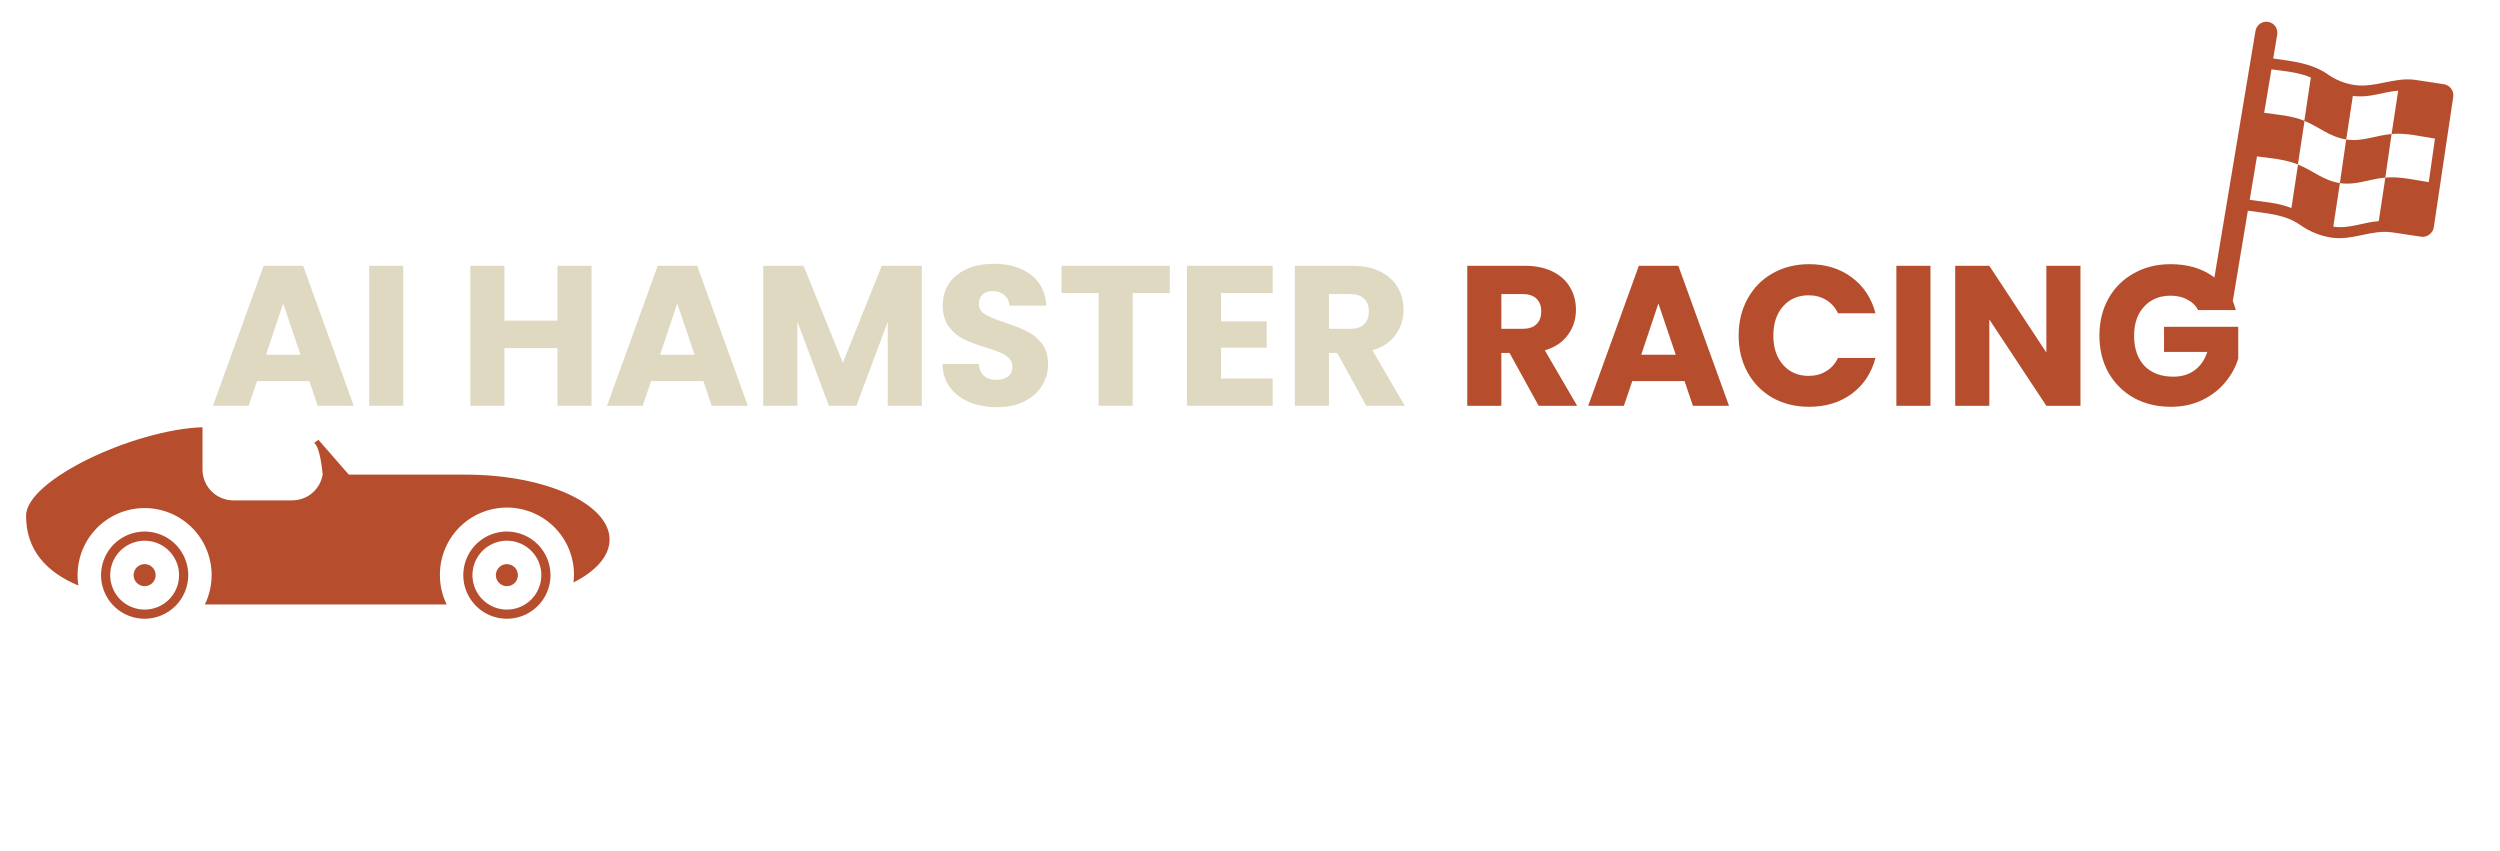 <svg width="188" height="64" viewBox="0 0 188 64" fill="none" xmlns="http://www.w3.org/2000/svg">
<path d="M23.259 28.656H19.329L18.699 30.516H16.014L19.824 19.986H22.794L26.604 30.516H23.889L23.259 28.656ZM22.599 26.676L21.294 22.821L20.004 26.676H22.599ZM30.328 19.986V30.516H27.764V19.986H30.328ZM44.486 19.986V30.516H41.921V26.181H37.931V30.516H35.366V19.986H37.931V24.111H41.921V19.986H44.486ZM52.893 28.656H48.963L48.333 30.516H45.648L49.458 19.986H52.428L56.238 30.516H53.523L52.893 28.656ZM52.233 26.676L50.928 22.821L49.638 26.676H52.233ZM69.322 19.986V30.516H66.757V24.201L64.402 30.516H62.332L59.962 24.186V30.516H57.397V19.986H60.427L63.382 27.276L66.307 19.986H69.322ZM74.977 30.621C74.207 30.621 73.517 30.496 72.907 30.246C72.297 29.996 71.807 29.626 71.437 29.136C71.077 28.646 70.887 28.056 70.867 27.366H73.597C73.637 27.756 73.772 28.056 74.002 28.266C74.232 28.466 74.532 28.566 74.902 28.566C75.282 28.566 75.582 28.481 75.802 28.311C76.022 28.131 76.132 27.886 76.132 27.576C76.132 27.316 76.042 27.101 75.862 26.931C75.692 26.761 75.477 26.621 75.217 26.511C74.967 26.401 74.607 26.276 74.137 26.136C73.457 25.926 72.902 25.716 72.472 25.506C72.042 25.296 71.672 24.986 71.362 24.576C71.052 24.166 70.897 23.631 70.897 22.971C70.897 21.991 71.252 21.226 71.962 20.676C72.672 20.116 73.597 19.836 74.737 19.836C75.897 19.836 76.832 20.116 77.542 20.676C78.252 21.226 78.632 21.996 78.682 22.986H75.907C75.887 22.646 75.762 22.381 75.532 22.191C75.302 21.991 75.007 21.891 74.647 21.891C74.337 21.891 74.087 21.976 73.897 22.146C73.707 22.306 73.612 22.541 73.612 22.851C73.612 23.191 73.772 23.456 74.092 23.646C74.412 23.836 74.912 24.041 75.592 24.261C76.272 24.491 76.822 24.711 77.242 24.921C77.672 25.131 78.042 25.436 78.352 25.836C78.662 26.236 78.817 26.751 78.817 27.381C78.817 27.981 78.662 28.526 78.352 29.016C78.052 29.506 77.612 29.896 77.032 30.186C76.452 30.476 75.767 30.621 74.977 30.621ZM87.97 19.986V22.041H85.18V30.516H82.615V22.041H79.825V19.986H87.97ZM91.823 22.041V24.171H95.258V26.151H91.823V28.461H95.708V30.516H89.258V19.986H95.708V22.041H91.823ZM102.743 30.516L100.553 26.541H99.938V30.516H97.373V19.986H101.678C102.508 19.986 103.213 20.131 103.793 20.421C104.383 20.711 104.823 21.111 105.113 21.621C105.403 22.121 105.548 22.681 105.548 23.301C105.548 24.001 105.348 24.626 104.948 25.176C104.558 25.726 103.978 26.116 103.208 26.346L105.638 30.516H102.743ZM99.938 24.726H101.528C101.998 24.726 102.348 24.611 102.578 24.381C102.818 24.151 102.938 23.826 102.938 23.406C102.938 23.006 102.818 22.691 102.578 22.461C102.348 22.231 101.998 22.116 101.528 22.116H99.938V24.726Z" fill="#E0D9C1"/>
<path d="M115.707 30.516L113.517 26.541H112.902V30.516H110.337V19.986H114.642C115.472 19.986 116.177 20.131 116.757 20.421C117.347 20.711 117.787 21.111 118.077 21.621C118.367 22.121 118.512 22.681 118.512 23.301C118.512 24.001 118.312 24.626 117.912 25.176C117.522 25.726 116.942 26.116 116.172 26.346L118.602 30.516H115.707ZM112.902 24.726H114.492C114.962 24.726 115.312 24.611 115.542 24.381C115.782 24.151 115.902 23.826 115.902 23.406C115.902 23.006 115.782 22.691 115.542 22.461C115.312 22.231 114.962 22.116 114.492 22.116H112.902V24.726ZM126.677 28.656H122.747L122.117 30.516H119.432L123.242 19.986H126.212L130.022 30.516H127.307L126.677 28.656ZM126.017 26.676L124.712 22.821L123.422 26.676H126.017ZM130.746 25.236C130.746 24.196 130.971 23.271 131.421 22.461C131.871 21.641 132.496 21.006 133.296 20.556C134.106 20.096 135.021 19.866 136.041 19.866C137.291 19.866 138.361 20.196 139.251 20.856C140.141 21.516 140.736 22.416 141.036 23.556H138.216C138.006 23.116 137.706 22.781 137.316 22.551C136.936 22.321 136.501 22.206 136.011 22.206C135.221 22.206 134.581 22.481 134.091 23.031C133.601 23.581 133.356 24.316 133.356 25.236C133.356 26.156 133.601 26.891 134.091 27.441C134.581 27.991 135.221 28.266 136.011 28.266C136.501 28.266 136.936 28.151 137.316 27.921C137.706 27.691 138.006 27.356 138.216 26.916H141.036C140.736 28.056 140.141 28.956 139.251 29.616C138.361 30.266 137.291 30.591 136.041 30.591C135.021 30.591 134.106 30.366 133.296 29.916C132.496 29.456 131.871 28.821 131.421 28.011C130.971 27.201 130.746 26.276 130.746 25.236ZM145.172 19.986V30.516H142.607V19.986H145.172ZM156.451 30.516H153.886L149.596 24.021V30.516H147.031V19.986H149.596L153.886 26.511V19.986H156.451V30.516ZM165.3 23.316C165.11 22.966 164.835 22.701 164.475 22.521C164.125 22.331 163.71 22.236 163.23 22.236C162.4 22.236 161.735 22.511 161.235 23.061C160.735 23.601 160.485 24.326 160.485 25.236C160.485 26.206 160.745 26.966 161.265 27.516C161.795 28.056 162.52 28.326 163.44 28.326C164.07 28.326 164.6 28.166 165.03 27.846C165.47 27.526 165.79 27.066 165.99 26.466H162.735V24.576H168.315V26.961C168.125 27.601 167.8 28.196 167.34 28.746C166.89 29.296 166.315 29.741 165.615 30.081C164.915 30.421 164.125 30.591 163.245 30.591C162.205 30.591 161.275 30.366 160.455 29.916C159.645 29.456 159.01 28.821 158.55 28.011C158.1 27.201 157.875 26.276 157.875 25.236C157.875 24.196 158.1 23.271 158.55 22.461C159.01 21.641 159.645 21.006 160.455 20.556C161.265 20.096 162.19 19.866 163.23 19.866C164.49 19.866 165.55 20.171 166.41 20.781C167.28 21.391 167.855 22.236 168.135 23.316H165.3Z" fill="#B64E2E"/>
<path d="M171.243 2.622C171.265 2.513 171.264 2.401 171.241 2.292C171.219 2.184 171.175 2.081 171.111 1.989C171.048 1.898 170.968 1.821 170.874 1.761C170.78 1.702 170.676 1.662 170.566 1.644C170.457 1.626 170.345 1.629 170.237 1.655C170.129 1.681 170.028 1.728 169.938 1.794C169.849 1.86 169.774 1.943 169.717 2.039C169.661 2.134 169.624 2.24 169.609 2.35L166.295 22.235C166.274 22.344 166.274 22.456 166.297 22.564C166.319 22.673 166.363 22.776 166.427 22.867C166.49 22.958 166.571 23.036 166.664 23.095C166.758 23.155 166.862 23.195 166.972 23.213C167.081 23.231 167.193 23.227 167.301 23.201C167.409 23.175 167.511 23.128 167.6 23.062C167.689 22.996 167.764 22.913 167.821 22.818C167.877 22.722 167.914 22.617 167.929 22.507L169.039 15.845C170.375 16.041 171.818 16.105 172.955 16.902C173.658 17.408 174.472 17.739 175.328 17.869C176.929 18.11 178.36 17.23 179.941 17.481L182.077 17.802C182.508 17.869 182.955 17.537 183.02 17.106L184.485 7.273L184.492 7.266C184.514 7.05 184.454 6.833 184.322 6.66C184.191 6.486 183.998 6.369 183.784 6.332L181.648 6.01C180.052 5.773 178.617 6.628 177.036 6.391C176.327 6.284 175.653 6.013 175.066 5.601C173.841 4.744 172.383 4.602 170.946 4.4L171.243 2.622ZM170.265 8.484L170.812 5.217C171.805 5.352 172.855 5.43 173.775 5.828L173.286 9.084C172.342 8.698 171.275 8.624 170.265 8.484ZM169.177 15.03L169.724 11.759C170.751 11.901 171.84 11.974 172.802 12.369L173.3 9.094C174.39 9.542 175.22 10.309 176.436 10.488L176.934 7.207C178.157 7.391 179.169 6.913 180.344 6.819L179.847 10.077C178.67 10.176 177.653 10.673 176.433 10.491L175.959 13.769C174.74 13.587 173.908 12.816 172.812 12.37L172.315 15.645C171.329 15.249 170.222 15.179 169.177 15.03ZM175.961 13.771C177.177 13.953 178.2 13.452 179.376 13.355L179.847 10.077C180.932 9.977 182.042 10.261 183.108 10.423L182.644 13.698C181.577 13.537 180.463 13.252 179.378 13.355L178.881 16.629C177.706 16.709 176.668 17.226 175.464 17.043L175.961 13.771Z" fill="#B64E2E"/>
<path d="M38.118 39.971C37.47 39.971 36.836 40.163 36.296 40.524C35.757 40.884 35.337 41.396 35.089 41.995C34.84 42.594 34.776 43.254 34.902 43.89C35.029 44.526 35.341 45.11 35.8 45.569C36.258 46.028 36.842 46.34 37.478 46.467C38.115 46.593 38.774 46.528 39.373 46.28C39.972 46.032 40.485 45.611 40.845 45.072C41.205 44.533 41.398 43.899 41.398 43.25C41.397 42.381 41.051 41.547 40.436 40.933C39.821 40.318 38.988 39.972 38.118 39.971ZM38.118 45.841C37.606 45.841 37.105 45.689 36.68 45.404C36.254 45.12 35.922 44.715 35.726 44.242C35.53 43.769 35.479 43.248 35.579 42.746C35.678 42.244 35.925 41.782 36.287 41.42C36.649 41.058 37.111 40.812 37.613 40.712C38.115 40.612 38.636 40.663 39.109 40.859C39.582 41.055 39.987 41.387 40.271 41.813C40.556 42.239 40.708 42.739 40.708 43.251C40.708 43.591 40.641 43.928 40.511 44.242C40.381 44.557 40.19 44.842 39.95 45.083C39.709 45.324 39.424 45.514 39.109 45.645C38.795 45.775 38.458 45.842 38.118 45.842V45.841ZM38.947 43.251C38.947 43.415 38.898 43.575 38.807 43.712C38.716 43.848 38.587 43.954 38.435 44.017C38.284 44.08 38.117 44.096 37.957 44.064C37.796 44.032 37.648 43.953 37.532 43.837C37.416 43.721 37.337 43.574 37.306 43.413C37.274 43.252 37.29 43.086 37.353 42.934C37.415 42.783 37.522 42.653 37.658 42.562C37.794 42.471 37.954 42.423 38.118 42.423C38.338 42.423 38.549 42.51 38.704 42.665C38.86 42.821 38.947 43.032 38.947 43.251ZM14.156 43.251C14.156 42.603 13.964 41.969 13.603 41.429C13.243 40.89 12.731 40.47 12.132 40.222C11.532 39.973 10.873 39.908 10.237 40.035C9.601 40.162 9.017 40.474 8.558 40.932C8.099 41.391 7.787 41.975 7.66 42.612C7.534 43.248 7.599 43.907 7.847 44.506C8.095 45.105 8.516 45.618 9.055 45.978C9.594 46.338 10.228 46.531 10.877 46.531C11.746 46.53 12.579 46.184 13.194 45.569C13.809 44.954 14.155 44.121 14.156 43.251ZM10.877 45.841C10.364 45.841 9.864 45.689 9.438 45.404C9.012 45.12 8.68 44.715 8.484 44.242C8.288 43.769 8.237 43.248 8.337 42.746C8.437 42.244 8.684 41.782 9.046 41.42C9.408 41.058 9.869 40.812 10.371 40.712C10.874 40.612 11.395 40.663 11.868 40.859C12.341 41.055 12.745 41.387 13.03 41.813C13.314 42.239 13.466 42.739 13.466 43.251C13.466 43.591 13.399 43.928 13.269 44.243C13.139 44.557 12.949 44.843 12.708 45.083C12.468 45.324 12.182 45.514 11.868 45.645C11.554 45.775 11.217 45.842 10.877 45.842V45.841ZM43.128 43.803C43.209 43.119 43.15 42.426 42.952 41.766C42.755 41.106 42.425 40.494 41.981 39.967C41.538 39.439 40.992 39.008 40.376 38.701C39.76 38.393 39.087 38.214 38.399 38.176C37.712 38.139 37.023 38.242 36.377 38.48C35.731 38.719 35.141 39.087 34.642 39.562C34.144 40.038 33.748 40.611 33.48 41.245C33.211 41.879 33.076 42.562 33.081 43.25C33.08 44.014 33.254 44.768 33.59 45.455H15.405C15.752 44.743 15.927 43.96 15.914 43.168C15.902 42.377 15.704 41.599 15.335 40.898C14.966 40.198 14.438 39.594 13.792 39.136C13.146 38.678 12.402 38.378 11.619 38.261C10.836 38.144 10.037 38.213 9.285 38.463C8.534 38.712 7.852 39.136 7.295 39.698C6.738 40.26 6.321 40.946 6.078 41.699C5.835 42.452 5.773 43.252 5.896 44.034C3.505 43.029 1.96 41.386 1.96 38.786C1.96 36.093 10.071 32.305 15.229 32.127V35.31C15.229 35.925 15.473 36.514 15.908 36.949C16.343 37.384 16.933 37.628 17.547 37.628H21.983C22.531 37.627 23.061 37.432 23.478 37.077C23.896 36.722 24.174 36.23 24.262 35.69C24.262 35.69 24.111 33.667 23.626 33.307L23.944 33.07L26.229 35.692H35.015C40.989 35.69 45.84 37.879 45.84 40.572C45.84 41.815 44.816 42.943 43.128 43.803ZM11.705 43.25C11.705 43.414 11.657 43.574 11.566 43.711C11.475 43.847 11.345 43.953 11.194 44.016C11.042 44.078 10.876 44.095 10.715 44.063C10.554 44.031 10.407 43.952 10.291 43.836C10.175 43.72 10.096 43.573 10.064 43.412C10.032 43.251 10.048 43.084 10.111 42.933C10.174 42.782 10.28 42.652 10.416 42.561C10.553 42.47 10.713 42.422 10.877 42.422C10.986 42.422 11.093 42.443 11.194 42.485C11.295 42.526 11.386 42.588 11.463 42.665C11.54 42.742 11.601 42.833 11.643 42.934C11.684 43.035 11.705 43.142 11.705 43.251V43.25Z" fill="#B64E2E"/>
</svg>
